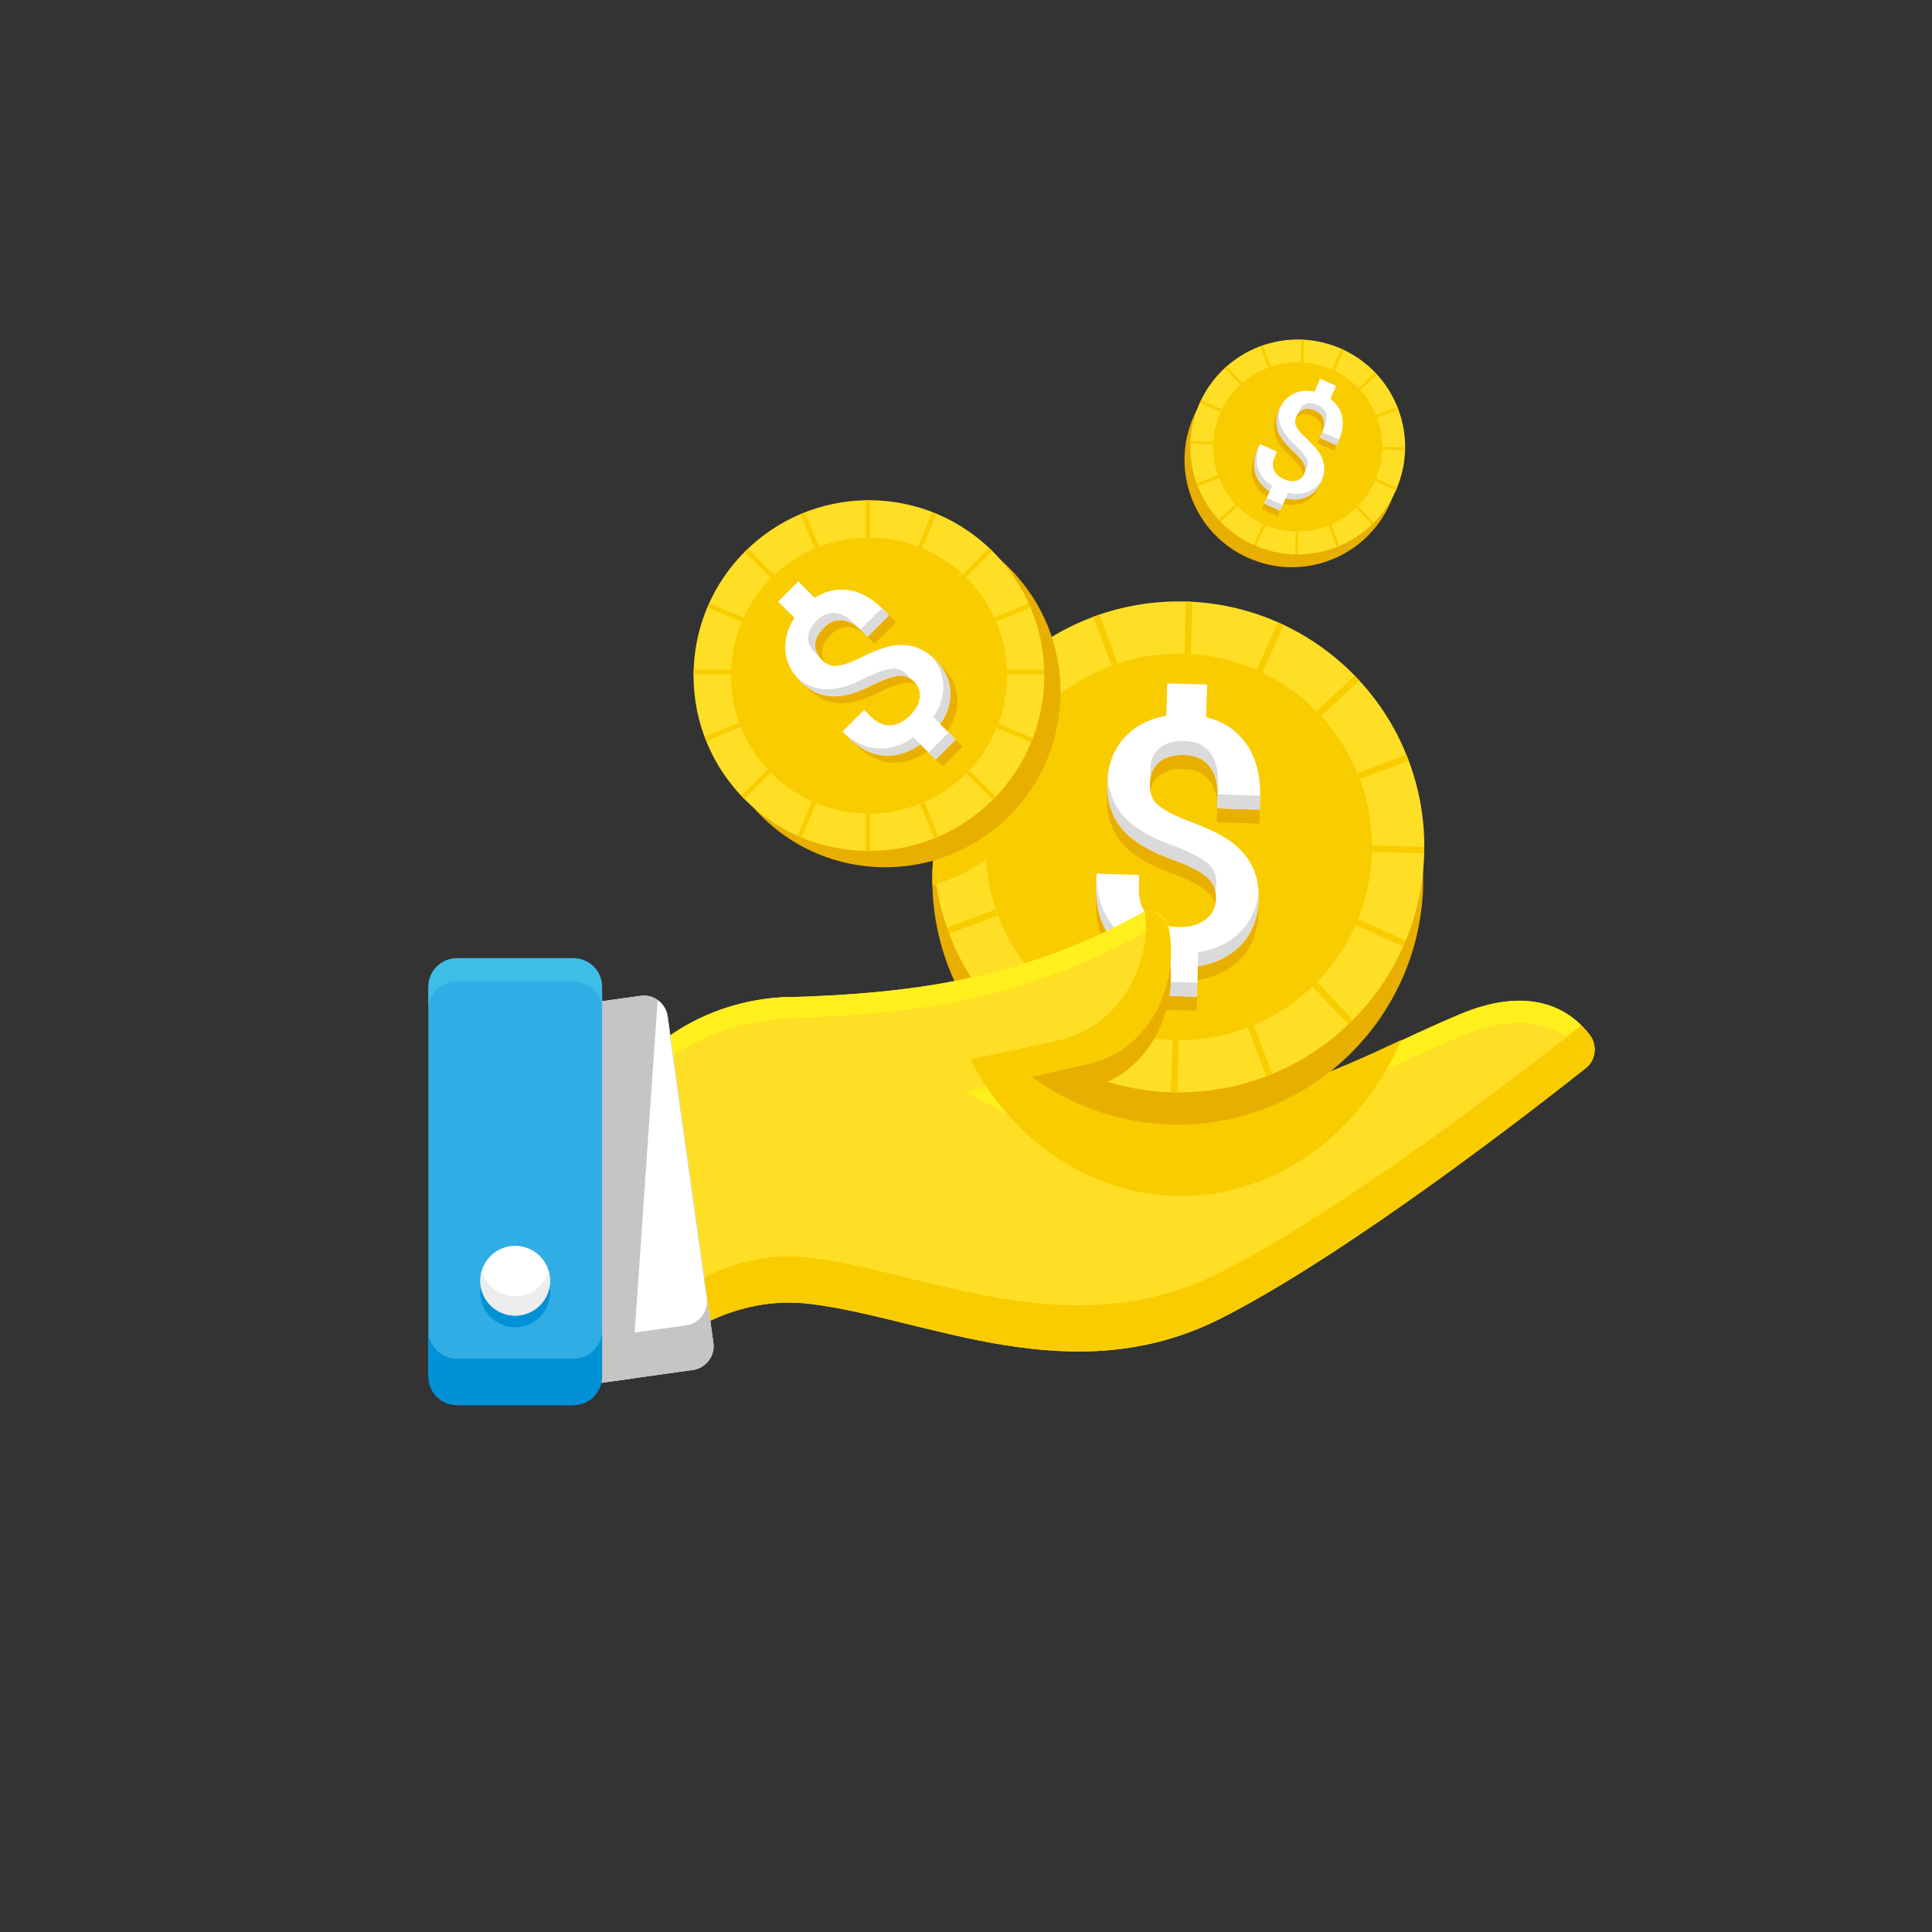 <?xml version="1.0" encoding="UTF-8"?>
<svg xmlns="http://www.w3.org/2000/svg" width="100" height="100" viewBox="0 0 100 100" fill="none">
  <rect x="0" y="0" width="100" height="100" fill="#333333" stroke="none"/>
  <g clip-path="url(#clip0_5979_34750)">
    <path d="M82.106 55.268C79.326 57.47 69.763 64.907 63.208 68.233C55.466 72.163 48.002 68.233 41.937 67.49C39.976 67.249 38.229 67.675 36.765 68.362C34.944 69.215 33.556 70.47 32.729 71.348L32.685 71.354L31.861 71.47V56.444C31.861 56.444 32.751 54.923 34.698 53.584C35.964 52.712 37.678 51.916 39.885 51.665C42.528 51.363 45.317 52.863 48.281 54.484C51.594 56.295 55.124 58.261 58.915 58.036C64.116 57.729 67.459 56.253 71.104 54.533C72.492 53.878 73.925 53.188 75.521 52.514C79.425 50.866 81.417 52.41 82.299 53.589C82.683 54.101 82.593 54.88 82.106 55.266V55.268Z" fill="#FFDF25"></path>
    <path d="M39.885 52.813C42.528 52.511 45.317 54.01 48.281 55.632C51.594 57.444 55.124 59.408 58.915 59.185C64.116 58.878 67.459 57.401 71.104 55.681C72.492 55.026 73.925 54.337 75.521 53.662C79.425 52.014 81.417 53.558 82.299 54.736C82.338 54.789 82.371 54.844 82.4 54.902C82.606 54.498 82.584 53.97 82.299 53.59C81.417 52.411 79.425 50.868 75.521 52.516C73.925 53.191 72.493 53.881 71.104 54.534C67.459 56.254 64.116 57.731 58.915 58.038C55.124 58.261 51.594 56.297 48.281 54.485C45.317 52.864 42.528 51.366 39.885 51.666C34.287 52.303 31.861 56.444 31.861 56.444V57.589C31.861 57.589 34.287 53.449 39.885 52.812V52.813Z" fill="#FFEF1D"></path>
    <path d="M72.531 53.825C70.4 58.754 65.877 62.074 60.737 61.896C58.142 61.804 55.752 60.833 53.781 59.239C52.754 58.407 51.838 57.406 51.072 56.271C50.76 55.815 50.475 55.338 50.215 54.842C50.313 54.822 50.41 54.8 50.509 54.779C50.759 54.725 51.006 54.671 51.256 54.618C51.981 55.004 52.715 55.381 53.46 55.725C55.657 56.739 57.949 57.472 60.343 57.331C65.544 57.024 68.887 55.547 72.531 53.827V53.825Z" fill="#F9CC00"></path>
    <path d="M73.661 45.898C73.444 52.912 67.582 58.421 60.57 58.203C58.503 58.141 56.568 57.588 54.872 56.658C54.437 56.419 54.017 56.157 53.614 55.87C52.142 54.827 50.908 53.476 49.993 51.919C49.916 51.789 49.841 51.656 49.768 51.521C49.742 51.472 49.715 51.423 49.69 51.373C48.816 49.7 48.306 47.813 48.259 45.816C48.254 45.583 48.254 45.349 48.262 45.113C48.271 44.832 48.288 44.554 48.316 44.279C48.315 44.276 48.316 44.275 48.316 44.274C48.343 43.975 48.383 43.681 48.433 43.389C48.45 43.278 48.47 43.167 48.493 43.056C48.791 41.524 49.365 40.092 50.159 38.813C50.218 38.717 50.279 38.623 50.341 38.528C50.537 38.23 50.745 37.941 50.965 37.661C51.625 36.822 52.385 36.069 53.23 35.422H53.232C53.321 35.353 53.41 35.286 53.503 35.222C53.835 34.98 54.179 34.755 54.533 34.545C55.347 34.066 56.22 33.676 57.135 33.387C57.239 33.353 57.347 33.32 57.455 33.29H57.457C58.684 32.938 59.986 32.767 61.331 32.805H61.352C61.455 32.81 61.561 32.814 61.665 32.82C63.012 32.894 64.301 33.177 65.501 33.637H65.502C65.607 33.677 65.71 33.718 65.813 33.761C67.055 34.274 68.195 34.978 69.198 35.835C69.284 35.907 69.367 35.981 69.452 36.056C70.494 36.994 71.382 38.102 72.066 39.334H72.067C72.122 39.435 72.175 39.531 72.227 39.633C72.901 40.922 73.359 42.337 73.555 43.833C73.57 43.946 73.584 44.056 73.595 44.169C73.625 44.462 73.648 44.759 73.656 45.058C73.656 45.06 73.658 45.062 73.656 45.063C73.666 45.34 73.666 45.619 73.658 45.899L73.661 45.898Z" fill="#E9AF00"></path>
    <path d="M73.719 43.837C73.72 43.877 73.72 43.916 73.719 43.957C73.719 44.028 73.719 44.098 73.715 44.172C73.715 44.191 73.715 44.209 73.714 44.227C73.707 44.506 73.688 44.782 73.661 45.057C73.661 45.059 73.663 45.06 73.661 45.062C73.54 46.336 73.229 47.553 72.761 48.686C72.719 48.789 72.675 48.891 72.629 48.994C71.996 50.418 71.107 51.705 70.024 52.794C69.986 52.833 69.947 52.872 69.906 52.911C69.867 52.95 69.826 52.989 69.786 53.028C68.653 54.109 67.321 54.981 65.855 55.586C65.751 55.63 65.647 55.668 65.542 55.71C64.111 56.255 62.557 56.55 60.938 56.539H60.937C60.832 56.539 60.729 56.539 60.624 56.534C60.617 56.534 60.61 56.533 60.604 56.533C58.957 56.48 57.395 56.114 55.969 55.498C55.869 55.455 55.767 55.408 55.664 55.362C54.219 54.69 52.923 53.754 51.837 52.618C51.8 52.577 51.761 52.538 51.723 52.498C51.685 52.456 51.646 52.416 51.61 52.374C51.205 51.931 50.834 51.457 50.495 50.959C49.943 50.143 49.483 49.263 49.13 48.329C49.102 48.259 49.076 48.188 49.052 48.116C49.039 48.082 49.028 48.048 49.017 48.014C48.763 47.288 48.576 46.535 48.458 45.761C48.384 45.276 48.339 44.783 48.321 44.28C48.32 44.278 48.321 44.276 48.321 44.275C48.311 44 48.31 43.724 48.318 43.444C48.32 43.425 48.32 43.406 48.322 43.387C48.326 43.278 48.33 43.166 48.337 43.057C48.337 43.055 48.339 43.055 48.337 43.054C48.435 41.434 48.836 39.9 49.483 38.505C49.489 38.49 49.495 38.476 49.503 38.462C49.535 38.395 49.566 38.327 49.599 38.26C49.607 38.241 49.616 38.222 49.626 38.204C49.823 37.804 50.042 37.416 50.282 37.041C50.871 36.109 51.581 35.26 52.386 34.515C52.468 34.441 52.55 34.366 52.634 34.291C53.076 33.902 53.547 33.543 54.041 33.217C54.835 32.695 55.69 32.259 56.592 31.924C56.65 31.902 56.709 31.881 56.767 31.859C56.801 31.848 56.835 31.837 56.869 31.824C56.881 31.82 56.894 31.815 56.905 31.812C58.308 31.332 59.82 31.089 61.39 31.136H61.41C61.514 31.14 61.619 31.145 61.724 31.15C63.298 31.236 64.79 31.607 66.155 32.214C66.258 32.258 66.359 32.304 66.459 32.352C67.836 33.005 69.075 33.898 70.124 34.974C70.192 35.044 70.257 35.113 70.323 35.186C70.334 35.196 70.344 35.206 70.352 35.216C71.384 36.333 72.217 37.636 72.796 39.064C72.828 39.141 72.859 39.217 72.888 39.297L72.918 39.376H72.916C73.439 40.766 73.724 42.27 73.723 43.838L73.719 43.837Z" fill="#FFDF25"></path>
    <path d="M68.089 50.911C71.996 47.003 71.996 40.669 68.089 36.761C64.182 32.854 57.847 32.854 53.94 36.761C50.033 40.669 50.033 47.003 53.94 50.911C57.847 54.818 64.182 54.818 68.089 50.911Z" fill="#F9CC00"></path>
    <path d="M64.79 45.562C64.55 45.073 64.178 44.642 63.688 44.283C63.227 43.945 62.528 43.603 61.55 43.237C60.52 42.852 60.05 42.521 59.838 42.313C59.593 42.072 59.48 41.733 59.494 41.279C59.509 40.802 59.661 40.442 59.958 40.18C60.267 39.907 60.703 39.783 61.291 39.802C61.85 39.819 62.266 40.001 62.562 40.359C62.878 40.741 63.021 41.255 63 41.931L62.981 42.56L65.18 42.628L65.198 41.999C65.235 40.804 64.96 39.822 64.379 39.081C63.893 38.46 63.231 38.045 62.408 37.842L62.46 36.157L60.396 36.093L60.344 37.771C59.544 37.903 58.873 38.225 58.344 38.73C57.68 39.364 57.327 40.206 57.294 41.233C57.264 42.21 57.538 43.035 58.108 43.685C58.648 44.3 59.539 44.819 60.83 45.27C61.892 45.676 62.361 46.016 62.568 46.233C62.819 46.495 62.931 46.812 62.917 47.229C62.903 47.688 62.737 48.028 62.398 48.299C62.031 48.592 61.562 48.725 60.962 48.706C60.267 48.685 59.759 48.499 59.41 48.136C59.064 47.779 58.907 47.289 58.927 46.638L58.946 46.009L56.739 45.941L56.72 46.57C56.682 47.773 57.005 48.756 57.677 49.495C58.232 50.104 58.986 50.505 59.923 50.688L59.876 52.25L61.932 52.314L61.981 50.735C62.812 50.607 63.505 50.29 64.049 49.79C64.732 49.161 65.094 48.317 65.127 47.282C65.147 46.632 65.035 46.054 64.794 45.564L64.79 45.562Z" fill="#E9AF00"></path>
    <path d="M64.812 44.839C64.572 44.35 64.2 43.92 63.71 43.56C63.249 43.222 62.549 42.881 61.572 42.515C60.541 42.129 60.072 41.799 59.859 41.59C59.614 41.349 59.501 41.01 59.515 40.556C59.53 40.079 59.682 39.72 59.98 39.457C60.289 39.185 60.725 39.06 61.313 39.079C61.872 39.097 62.288 39.279 62.583 39.637C62.9 40.019 63.043 40.533 63.021 41.209L63.002 41.838L65.201 41.906L65.22 41.276C65.256 40.082 64.981 39.099 64.401 38.358C63.915 37.737 63.252 37.322 62.43 37.119L62.481 35.435L60.417 35.371L60.366 37.049C59.565 37.181 58.895 37.502 58.366 38.008C57.701 38.642 57.348 39.484 57.315 40.51C57.285 41.487 57.559 42.313 58.129 42.962C58.67 43.578 59.56 44.097 60.852 44.548C61.913 44.953 62.382 45.294 62.589 45.51C62.84 45.773 62.952 46.089 62.938 46.506C62.925 46.966 62.759 47.305 62.42 47.577C62.053 47.869 61.583 48.002 60.984 47.984C60.289 47.962 59.78 47.776 59.431 47.413C59.086 47.056 58.928 46.567 58.949 45.916L58.967 45.286L56.76 45.219L56.741 45.848C56.703 47.05 57.026 48.034 57.699 48.773C58.254 49.382 59.008 49.783 59.945 49.966L59.897 51.528L61.953 51.592L62.002 50.013C62.833 49.884 63.526 49.568 64.07 49.068C64.754 48.438 65.116 47.594 65.148 46.559C65.168 45.91 65.057 45.332 64.815 44.842L64.812 44.839Z" fill="white"></path>
    <path d="M59.964 49.242C59.027 49.059 58.273 48.658 57.718 48.049C57.063 47.33 56.742 46.378 56.759 45.217H56.758L56.739 45.847C56.702 47.049 57.025 48.033 57.697 48.771C58.252 49.381 59.006 49.781 59.943 49.965L59.965 49.242H59.964Z" fill="#DADADA"></path>
    <path d="M59.538 39.833C59.534 39.963 59.541 40.083 59.558 40.195C59.623 39.892 59.761 39.647 59.979 39.456C60.288 39.183 60.724 39.059 61.312 39.078C61.871 39.095 62.286 39.278 62.582 39.636C62.898 40.017 63.041 40.531 63.02 41.207L63.001 41.837L65.2 41.904L65.219 41.275C65.219 41.244 65.219 41.213 65.22 41.182L63.023 41.114L63.041 40.485C63.063 39.81 62.918 39.296 62.603 38.913C62.306 38.555 61.891 38.373 61.333 38.355C60.745 38.338 60.309 38.461 60 38.733C59.702 38.996 59.55 39.355 59.535 39.833H59.538Z" fill="#DADADA"></path>
    <path d="M60.85 44.545C61.911 44.951 62.38 45.291 62.587 45.508C62.761 45.687 62.865 45.894 62.91 46.142C62.939 46.03 62.954 45.912 62.959 45.783C62.972 45.364 62.861 45.048 62.61 44.786C62.404 44.572 61.934 44.23 60.873 43.824C59.581 43.373 58.692 42.854 58.15 42.239C57.651 41.671 57.38 40.968 57.34 40.148C57.327 40.265 57.319 40.386 57.315 40.508C57.285 41.485 57.559 42.31 58.129 42.96C58.669 43.575 59.56 44.094 60.851 44.545H60.85Z" fill="#DADADA"></path>
    <path d="M59.915 50.802L59.893 51.524L61.949 51.588L61.972 50.866L59.915 50.802Z" fill="#DADADA"></path>
    <path d="M64.088 48.343C63.546 48.843 62.852 49.159 62.021 49.288L61.998 50.01C62.828 49.882 63.522 49.565 64.066 49.065C64.749 48.436 65.111 47.592 65.144 46.556C65.147 46.436 65.145 46.318 65.14 46.202C65.042 47.072 64.689 47.79 64.088 48.344V48.343Z" fill="#DADADA"></path>
    <path d="M61.324 33.836C61.428 33.839 61.533 33.844 61.637 33.851L61.72 31.15C61.615 31.143 61.511 31.14 61.407 31.136C61.4 31.136 61.393 31.136 61.386 31.136L61.303 33.836C61.31 33.836 61.317 33.836 61.324 33.836Z" fill="#F9CC00"></path>
    <path d="M54.482 36.259L52.632 34.29C52.547 34.364 52.465 34.438 52.383 34.514L54.232 36.481C54.314 36.406 54.397 36.332 54.482 36.259Z" fill="#F9CC00"></path>
    <path d="M52.087 39.319C52.037 39.418 51.987 39.519 51.94 39.619L50.163 38.813L49.48 38.504C49.487 38.489 49.494 38.475 49.501 38.461C49.532 38.393 49.563 38.325 49.596 38.258C49.605 38.239 49.614 38.22 49.624 38.201L50.345 38.528L52.086 39.316H52.087V39.319Z" fill="#F9CC00"></path>
    <path d="M57.855 34.34L56.903 31.811C56.798 31.848 56.692 31.886 56.588 31.925L57.539 34.452C57.643 34.413 57.749 34.376 57.854 34.34H57.855Z" fill="#F9CC00"></path>
    <path d="M71.016 44.089L73.715 44.172C73.718 44.06 73.72 43.949 73.72 43.838L71.019 43.755C71.019 43.866 71.019 43.977 71.017 44.089H71.016Z" fill="#F9CC00"></path>
    <path d="M70.385 40.325L72.912 39.374C72.874 39.27 72.833 39.166 72.791 39.063L70.262 40.015C70.304 40.118 70.345 40.222 70.384 40.327L70.385 40.325Z" fill="#F9CC00"></path>
    <path d="M68.38 37.067L70.348 35.217C70.272 35.136 70.196 35.054 70.118 34.975L68.15 36.824C68.228 36.903 68.305 36.985 68.38 37.067Z" fill="#F9CC00"></path>
    <path d="M65.341 34.811L66.455 32.35C66.355 32.303 66.253 32.256 66.151 32.211L65.037 34.671C65.139 34.716 65.241 34.762 65.341 34.81V34.811Z" fill="#F9CC00"></path>
    <path d="M56.778 52.901L55.664 55.362C55.765 55.408 55.866 55.455 55.969 55.499L57.085 53.038C56.982 52.994 56.88 52.948 56.78 52.901H56.778Z" fill="#F9CC00"></path>
    <path d="M51.037 43.136C51.03 43.248 51.022 43.358 51.02 43.47L48.438 43.389L48.322 43.386C48.326 43.275 48.331 43.164 48.337 43.055C48.337 43.055 48.337 43.054 48.337 43.053L48.498 43.056L51.036 43.134H51.038L51.037 43.136Z" fill="#F9CC00"></path>
    <path d="M64.59 53.182L65.541 55.71C65.645 55.67 65.749 55.63 65.852 55.587L64.9 53.057C64.797 53.099 64.694 53.142 64.59 53.182Z" fill="#F9CC00"></path>
    <path d="M70.168 47.878L72.628 48.992C72.673 48.891 72.717 48.788 72.76 48.685L70.299 47.569C70.257 47.673 70.213 47.775 70.168 47.877V47.878Z" fill="#F9CC00"></path>
    <path d="M67.936 51.06L69.785 53.028C69.865 52.951 69.946 52.873 70.023 52.794L68.173 50.825C68.095 50.905 68.016 50.984 67.936 51.06Z" fill="#F9CC00"></path>
    <path d="M51.543 47.062L49.014 48.014C49.05 48.119 49.088 48.224 49.128 48.328L51.656 47.377C51.617 47.273 51.579 47.168 51.543 47.062Z" fill="#F9CC00"></path>
    <path d="M60.706 53.835C60.698 53.835 60.692 53.835 60.684 53.835L60.602 56.535C60.609 56.535 60.615 56.535 60.623 56.535C60.727 56.539 60.833 56.54 60.937 56.541L61.02 53.84C60.916 53.84 60.811 53.84 60.706 53.837V53.835Z" fill="#F9CC00"></path>
    <path d="M53.575 50.525L51.607 52.374C51.683 52.457 51.758 52.539 51.836 52.619L53.803 50.77C53.725 50.69 53.65 50.608 53.575 50.525Z" fill="#F9CC00"></path>
    <path d="M52.236 43.491C51.142 44.587 49.839 45.342 48.455 45.76C48.391 45.78 48.325 45.799 48.261 45.817C48.256 45.583 48.256 45.349 48.264 45.113C48.273 44.832 48.29 44.554 48.318 44.279C48.317 44.276 48.318 44.275 48.318 44.274C48.308 43.999 48.306 43.722 48.315 43.442C48.317 43.423 48.317 43.404 48.319 43.386C48.323 43.276 48.327 43.165 48.334 43.055C48.334 43.054 48.335 43.054 48.334 43.053C48.432 41.432 48.833 39.898 49.48 38.504C49.486 38.489 49.492 38.475 49.5 38.461C49.531 38.393 49.563 38.325 49.596 38.259C49.604 38.24 49.613 38.221 49.623 38.202C49.82 37.803 50.039 37.415 50.279 37.04C50.868 36.108 51.578 35.259 52.383 34.514C52.465 34.44 52.547 34.364 52.631 34.29C53.073 33.901 53.544 33.541 54.038 33.216C54.24 33.647 54.407 34.092 54.538 34.544C55.426 37.616 54.658 41.068 52.237 43.489L52.236 43.491Z" fill="#F9CC00"></path>
    <path d="M52.238 29.396C55.783 32.941 55.782 38.687 52.238 42.231C50.925 43.544 49.312 44.369 47.62 44.71C46.21 44.994 44.747 44.941 43.358 44.55C41.909 44.145 40.541 43.371 39.401 42.231C39.259 42.089 39.123 41.945 38.993 41.795C38.851 41.634 38.715 41.469 38.587 41.299C38.538 41.235 38.49 41.171 38.444 41.104C37.792 40.199 37.327 39.2 37.049 38.16C37.029 38.082 37.009 38.004 36.99 37.926C36.754 36.935 36.686 35.911 36.788 34.901C36.796 34.82 36.804 34.74 36.816 34.662C36.936 33.703 37.211 32.761 37.639 31.873C37.672 31.802 37.708 31.73 37.745 31.658C38.162 30.848 38.711 30.085 39.39 29.405L39.401 29.393C39.454 29.34 39.508 29.288 39.561 29.238C40.259 28.573 41.037 28.04 41.863 27.641C41.935 27.606 42.008 27.572 42.081 27.539C42.955 27.143 43.88 26.895 44.817 26.791C44.896 26.781 44.977 26.775 45.056 26.768C46.054 26.683 47.064 26.764 48.042 27.01C48.12 27.03 48.198 27.05 48.274 27.073C49.276 27.352 50.236 27.807 51.111 28.437C51.176 28.484 51.24 28.531 51.306 28.58C51.474 28.709 51.64 28.844 51.802 28.986C51.951 29.116 52.096 29.253 52.238 29.395V29.396Z" fill="#E9AF00"></path>
    <path d="M44.975 44.045C49.988 44.045 54.052 39.981 54.052 34.968C54.052 29.956 49.988 25.892 44.975 25.892C39.962 25.892 35.898 29.956 35.898 34.968C35.898 39.981 39.962 44.045 44.975 44.045Z" fill="#FFDF25"></path>
    <path d="M44.975 42.115C48.922 42.115 52.122 38.916 52.122 34.968C52.122 31.021 48.922 27.822 44.975 27.822C41.028 27.822 37.828 31.021 37.828 34.968C37.828 38.916 41.028 42.115 44.975 42.115Z" fill="#F9CC00"></path>
    <path d="M47.72 33.848C47.348 33.734 46.942 33.716 46.515 33.796C46.114 33.872 45.594 34.068 44.925 34.398C44.22 34.746 43.818 34.829 43.605 34.837C43.359 34.847 43.128 34.739 42.899 34.51C42.658 34.269 42.545 34.014 42.554 33.731C42.563 33.437 42.712 33.15 43.009 32.852C43.305 32.554 43.589 32.442 43.921 32.464C44.275 32.486 44.612 32.663 44.953 33.004L45.271 33.322L46.383 32.21L46.065 31.892C45.461 31.288 44.815 30.951 44.146 30.891C43.584 30.84 43.045 30.981 42.536 31.31L41.685 30.459L40.641 31.503L41.489 32.35C41.166 32.832 41.005 33.338 41.009 33.861C41.014 34.516 41.279 35.113 41.798 35.631C42.291 36.124 42.855 36.386 43.472 36.407C44.058 36.427 44.763 36.217 45.629 35.766C46.359 35.412 46.766 35.335 46.98 35.333C47.239 35.33 47.459 35.427 47.669 35.638C47.902 35.871 47.997 36.123 47.972 36.432C47.945 36.766 47.784 37.075 47.481 37.379C47.129 37.731 46.784 37.903 46.425 37.908C46.07 37.913 45.737 37.756 45.408 37.427L45.09 37.109L43.975 38.225L44.293 38.543C44.901 39.151 45.57 39.465 46.284 39.475C46.873 39.484 47.45 39.288 48.005 38.889L48.794 39.678L49.833 38.639L49.035 37.842C49.376 37.347 49.55 36.83 49.555 36.303C49.562 35.639 49.3 35.038 48.776 34.514C48.448 34.186 48.093 33.961 47.72 33.847V33.848Z" fill="#E9AF00"></path>
    <path d="M47.355 33.484C46.983 33.369 46.577 33.352 46.15 33.432C45.749 33.508 45.229 33.703 44.559 34.034C43.855 34.382 43.453 34.465 43.24 34.472C42.994 34.482 42.763 34.374 42.534 34.146C42.293 33.904 42.18 33.65 42.189 33.367C42.197 33.073 42.347 32.785 42.644 32.487C42.94 32.19 43.224 32.078 43.556 32.099C43.91 32.122 44.246 32.299 44.588 32.639L44.906 32.957L46.018 31.846L45.7 31.528C45.096 30.923 44.45 30.587 43.78 30.526C43.219 30.476 42.68 30.617 42.171 30.946L41.319 30.094L40.275 31.138L41.123 31.986C40.8 32.467 40.64 32.974 40.644 33.496C40.648 34.152 40.914 34.749 41.432 35.266C41.951 35.784 42.49 36.021 43.107 36.043C43.693 36.063 44.397 35.853 45.264 35.402C45.994 35.048 46.401 34.971 46.615 34.969C46.873 34.966 47.093 35.063 47.304 35.274C47.537 35.506 47.632 35.759 47.607 36.068C47.579 36.402 47.419 36.711 47.116 37.015C46.764 37.367 46.419 37.539 46.059 37.544C45.705 37.549 45.372 37.392 45.043 37.063L44.725 36.745L43.61 37.861L43.927 38.178C44.535 38.786 45.205 39.1 45.919 39.111C46.508 39.119 47.084 38.923 47.639 38.525L48.427 39.314L49.466 38.275L48.669 37.477C49.009 36.982 49.184 36.466 49.189 35.938C49.195 35.275 48.934 34.673 48.41 34.15C48.082 33.822 47.726 33.597 47.353 33.482L47.355 33.484Z" fill="white"></path>
    <path d="M47.275 38.161C46.721 38.559 46.143 38.755 45.556 38.746C44.861 38.735 44.208 38.437 43.613 37.859L43.931 38.178C44.539 38.786 45.209 39.101 45.922 39.111C46.511 39.119 47.088 38.923 47.643 38.525L47.278 38.16L47.275 38.161Z" fill="#DADADA"></path>
    <path d="M42.169 33.779C42.234 33.844 42.301 33.9 42.367 33.945C42.242 33.763 42.183 33.571 42.189 33.364C42.198 33.071 42.347 32.783 42.644 32.485C42.94 32.187 43.224 32.075 43.556 32.097C43.91 32.12 44.247 32.297 44.589 32.637L44.906 32.955L46.018 31.843L45.7 31.525C45.684 31.509 45.669 31.495 45.653 31.479L44.542 32.589L44.224 32.272C43.883 31.93 43.546 31.754 43.191 31.731C42.86 31.71 42.562 31.838 42.279 32.12C41.983 32.416 41.834 32.704 41.825 32.999C41.816 33.283 41.929 33.538 42.17 33.778L42.169 33.779Z" fill="#DADADA"></path>
    <path d="M45.264 35.402C45.994 35.048 46.401 34.971 46.615 34.969C46.793 34.967 46.953 35.014 47.103 35.111C47.059 35.041 47.005 34.975 46.94 34.91C46.729 34.699 46.509 34.601 46.25 34.604C46.037 34.607 45.63 34.684 44.9 35.038C44.033 35.489 43.328 35.699 42.743 35.678C42.204 35.66 41.705 35.457 41.258 35.078C41.313 35.142 41.371 35.205 41.432 35.268C41.926 35.761 42.49 36.023 43.107 36.044C43.693 36.064 44.397 35.854 45.264 35.403V35.402Z" fill="#DADADA"></path>
    <path d="M49.104 37.911L48.065 38.95L48.43 39.315L49.469 38.276L49.104 37.911Z" fill="#DADADA"></path>
    <path d="M48.826 35.574C48.821 36.102 48.646 36.618 48.306 37.113L48.671 37.479C49.012 36.984 49.186 36.467 49.191 35.94C49.198 35.276 48.936 34.675 48.413 34.151C48.351 34.089 48.289 34.034 48.227 33.98C48.631 34.456 48.832 34.991 48.827 35.574H48.826Z" fill="#DADADA"></path>
    <path d="M39.921 29.915C39.974 29.862 40.028 29.81 40.082 29.759L38.718 28.395C38.664 28.446 38.61 28.497 38.557 28.55C38.553 28.554 38.551 28.558 38.547 28.562L39.911 29.926C39.911 29.926 39.917 29.918 39.921 29.915Z" fill="#F9CC00"></path>
    <path d="M37.835 34.663H35.905C35.903 34.742 35.902 34.823 35.9 34.902H37.83C37.83 34.823 37.833 34.742 37.836 34.663H37.835Z" fill="#F9CC00"></path>
    <path d="M38.256 37.406L36.471 38.142C36.498 38.216 36.527 38.291 36.557 38.364L38.341 37.629C38.311 37.555 38.283 37.481 38.256 37.406Z" fill="#F9CC00"></path>
    <path d="M38.486 31.967L36.705 31.225C36.672 31.298 36.641 31.371 36.609 31.443L38.391 32.185C38.422 32.112 38.454 32.039 38.487 31.966L38.486 31.967Z" fill="#F9CC00"></path>
    <path d="M49.999 29.887L51.364 28.523C51.307 28.466 51.249 28.411 51.192 28.357L49.826 29.722C49.884 29.776 49.942 29.832 49.999 29.887Z" fill="#F9CC00"></path>
    <path d="M47.733 28.374L48.474 26.593C48.4 26.563 48.327 26.533 48.253 26.504L47.512 28.285C47.586 28.313 47.66 28.343 47.734 28.374H47.733Z" fill="#F9CC00"></path>
    <path d="M45.055 27.823V25.893C44.976 25.893 44.896 25.893 44.816 25.893V27.823C44.896 27.822 44.976 27.822 45.055 27.823Z" fill="#F9CC00"></path>
    <path d="M42.394 28.303L41.659 26.519C41.584 26.548 41.51 26.578 41.438 26.609L42.172 28.393C42.245 28.362 42.319 28.332 42.394 28.303Z" fill="#F9CC00"></path>
    <path d="M47.621 41.609L48.356 43.393C48.43 43.363 48.503 43.333 48.577 43.301L47.842 41.518C47.769 41.549 47.695 41.58 47.621 41.609Z" fill="#F9CC00"></path>
    <path d="M39.727 39.822L38.361 41.187C38.415 41.245 38.471 41.303 38.527 41.359L39.892 39.995C39.835 39.938 39.781 39.881 39.727 39.822Z" fill="#F9CC00"></path>
    <path d="M51.588 37.681L53.369 38.422C53.399 38.348 53.43 38.274 53.457 38.2L51.675 37.457C51.647 37.531 51.618 37.605 51.588 37.68V37.681Z" fill="#F9CC00"></path>
    <path d="M51.558 32.182L53.342 31.447C53.31 31.375 53.279 31.3 53.246 31.229L51.461 31.964C51.495 32.036 51.526 32.109 51.558 32.182Z" fill="#F9CC00"></path>
    <path d="M52.12 34.902H54.05C54.05 34.823 54.047 34.742 54.045 34.663H52.115C52.119 34.742 52.12 34.823 52.121 34.902H52.12Z" fill="#F9CC00"></path>
    <path d="M42.02 41.477L41.277 43.259C41.35 43.291 41.423 43.323 41.497 43.353L42.238 41.572C42.166 41.541 42.091 41.51 42.02 41.476V41.477Z" fill="#F9CC00"></path>
    <path d="M50.027 40.023C50.027 40.023 50.019 40.03 50.016 40.033L51.38 41.397C51.38 41.397 51.388 41.391 51.391 41.387C51.444 41.334 51.497 41.28 51.547 41.226L50.183 39.862C50.131 39.916 50.08 39.97 50.027 40.023Z" fill="#F9CC00"></path>
    <path d="M44.816 42.114V44.044C44.896 44.045 44.976 44.045 45.055 44.044V42.114C44.976 42.114 44.896 42.114 44.816 42.114Z" fill="#F9CC00"></path>
    <path d="M71.944 26.069C70.69 28.872 67.402 30.127 64.599 28.873C63.562 28.41 62.736 27.667 62.172 26.773C61.702 26.029 61.412 25.18 61.332 24.3C61.248 23.382 61.391 22.431 61.794 21.529C61.844 21.417 61.897 21.306 61.955 21.2C62.016 21.083 62.082 20.97 62.15 20.859C62.176 20.817 62.202 20.776 62.23 20.735C62.606 20.163 63.075 19.68 63.611 19.294C63.651 19.265 63.691 19.237 63.733 19.21C64.248 18.858 64.819 18.595 65.418 18.433C65.466 18.421 65.514 18.408 65.562 18.397C66.137 18.256 66.736 18.207 67.337 18.259C67.386 18.262 67.433 18.267 67.483 18.273C68.038 18.334 68.593 18.481 69.131 18.721L69.139 18.725C69.181 18.744 69.222 18.762 69.264 18.783C69.797 19.036 70.272 19.366 70.681 19.751C70.716 19.785 70.753 19.819 70.787 19.853C71.204 20.266 71.548 20.741 71.812 21.255C71.834 21.299 71.856 21.343 71.877 21.387C72.143 21.94 72.318 22.535 72.391 23.148C72.397 23.197 72.402 23.246 72.406 23.295C72.465 23.93 72.415 24.578 72.245 25.216C72.233 25.264 72.22 25.311 72.206 25.358C72.17 25.482 72.128 25.607 72.083 25.73C72.042 25.843 71.995 25.956 71.945 26.069H71.944Z" fill="#E9AF00"></path>
    <path d="M69.152 28.326C72.02 27.231 73.457 24.018 72.362 21.15C71.267 18.282 68.054 16.845 65.186 17.94C62.317 19.035 60.88 22.248 61.975 25.116C63.071 27.985 66.284 29.422 69.152 28.326Z" fill="#FFDF25"></path>
    <path d="M71.481 23.865C71.887 21.482 70.284 19.221 67.901 18.816C65.518 18.41 63.257 20.013 62.852 22.396C62.446 24.779 64.049 27.04 66.432 27.445C68.815 27.851 71.076 26.248 71.481 23.865Z" fill="#F9CC00"></path>
    <path d="M68.409 24.457C68.392 24.22 68.314 23.984 68.175 23.756C68.044 23.543 67.818 23.289 67.483 22.977C67.13 22.65 66.995 22.439 66.944 22.319C66.885 22.181 66.895 22.025 66.976 21.843C67.062 21.652 67.183 21.532 67.347 21.475C67.518 21.416 67.715 21.439 67.95 21.543C68.174 21.642 68.311 21.785 68.372 21.98C68.436 22.187 68.41 22.42 68.289 22.689L68.176 22.94L69.054 23.333L69.167 23.082C69.381 22.604 69.432 22.161 69.321 21.765C69.226 21.433 69.028 21.155 68.729 20.936L69.03 20.263L68.205 19.893L67.905 20.564C67.559 20.485 67.234 20.503 66.936 20.619C66.562 20.765 66.279 21.048 66.096 21.457C65.921 21.848 65.895 22.227 66.018 22.585C66.135 22.925 66.409 23.283 66.856 23.68C67.218 24.02 67.351 24.236 67.398 24.358C67.456 24.506 67.449 24.652 67.375 24.819C67.293 25.003 67.17 25.113 66.987 25.166C66.789 25.224 66.577 25.199 66.337 25.092C66.059 24.967 65.885 24.808 65.803 24.603C65.723 24.401 65.74 24.177 65.857 23.917L65.97 23.666L65.088 23.271L64.975 23.523C64.76 24.003 64.728 24.455 64.877 24.866C65 25.205 65.239 25.493 65.588 25.723L65.309 26.347L66.131 26.715L66.414 26.084C66.77 26.171 67.105 26.158 67.407 26.045C67.788 25.905 68.076 25.623 68.26 25.209C68.376 24.95 68.427 24.697 68.411 24.459L68.409 24.457Z" fill="#E9AF00"></path>
    <path d="M68.537 24.168C68.521 23.931 68.443 23.695 68.304 23.467C68.173 23.254 67.947 23 67.612 22.688C67.259 22.36 67.124 22.149 67.073 22.03C67.014 21.892 67.024 21.736 67.105 21.554C67.191 21.363 67.311 21.242 67.476 21.186C67.647 21.127 67.844 21.149 68.079 21.254C68.303 21.353 68.439 21.496 68.501 21.691C68.565 21.898 68.539 22.131 68.418 22.399L68.305 22.651L69.183 23.044L69.296 22.793C69.51 22.315 69.561 21.872 69.45 21.476C69.355 21.144 69.157 20.866 68.858 20.647L69.159 19.974L68.334 19.604L68.034 20.275C67.688 20.196 67.363 20.213 67.065 20.33C66.691 20.476 66.408 20.759 66.225 21.168C66.05 21.559 66.024 21.938 66.147 22.297C66.264 22.636 66.537 22.994 66.985 23.391C67.347 23.731 67.48 23.947 67.527 24.069C67.585 24.217 67.578 24.363 67.504 24.53C67.422 24.713 67.299 24.824 67.115 24.877C66.918 24.935 66.706 24.91 66.466 24.803C66.188 24.678 66.014 24.519 65.932 24.314C65.852 24.112 65.869 23.888 65.986 23.628L66.099 23.377L65.217 22.982L65.104 23.234C64.889 23.713 64.857 24.166 65.006 24.577C65.129 24.916 65.368 25.203 65.717 25.433L65.438 26.058L66.26 26.426L66.543 25.795C66.901 25.882 67.234 25.869 67.536 25.756C67.917 25.616 68.205 25.334 68.389 24.92C68.505 24.661 68.556 24.408 68.54 24.17L68.537 24.168Z" fill="white"></path>
    <path d="M65.843 25.146C65.494 24.916 65.257 24.628 65.132 24.289C64.987 23.889 65.015 23.45 65.215 22.984L65.102 23.235C64.887 23.715 64.855 24.167 65.004 24.578C65.127 24.917 65.366 25.205 65.715 25.435L65.845 25.146H65.843Z" fill="#DADADA"></path>
    <path d="M67.235 21.266C67.211 21.318 67.195 21.368 67.184 21.416C67.26 21.304 67.357 21.229 67.478 21.187C67.648 21.128 67.846 21.151 68.081 21.255C68.304 21.354 68.441 21.497 68.503 21.692C68.567 21.9 68.54 22.132 68.42 22.401L68.307 22.652L69.185 23.045L69.298 22.794C69.303 22.782 69.308 22.769 69.314 22.756L68.436 22.363L68.549 22.112C68.67 21.842 68.697 21.611 68.632 21.403C68.572 21.209 68.434 21.067 68.21 20.966C67.975 20.861 67.778 20.839 67.607 20.898C67.442 20.955 67.322 21.075 67.236 21.266H67.235Z" fill="#DADADA"></path>
    <path d="M66.984 23.392C67.346 23.732 67.479 23.948 67.526 24.07C67.567 24.172 67.574 24.273 67.552 24.381C67.582 24.34 67.608 24.295 67.631 24.244C67.705 24.076 67.714 23.93 67.654 23.783C67.607 23.661 67.474 23.445 67.112 23.104C66.665 22.707 66.391 22.349 66.274 22.01C66.167 21.697 66.173 21.368 66.293 21.029C66.268 21.074 66.245 21.122 66.222 21.171C66.048 21.561 66.021 21.941 66.144 22.299C66.261 22.638 66.535 22.996 66.982 23.393L66.984 23.392Z" fill="#DADADA"></path>
    <path d="M65.567 25.771L65.438 26.06L66.26 26.427L66.389 26.138L65.567 25.771Z" fill="#DADADA"></path>
    <path d="M67.664 25.467C67.361 25.579 67.027 25.593 66.67 25.506L66.541 25.795C66.898 25.882 67.232 25.869 67.535 25.756C67.915 25.616 68.203 25.334 68.388 24.92C68.409 24.872 68.428 24.823 68.445 24.775C68.261 25.111 68 25.343 67.664 25.467Z" fill="#DADADA"></path>
    <path d="M68.954 19.136C68.996 19.154 69.037 19.173 69.079 19.193L69.561 18.114C69.519 18.094 69.478 18.075 69.436 18.056C69.434 18.055 69.431 18.054 69.428 18.053L68.945 19.132C68.945 19.132 68.95 19.134 68.954 19.136Z" fill="#F9CC00"></path>
    <path d="M65.783 18.98L65.361 17.876C65.314 17.892 65.269 17.908 65.223 17.925L65.645 19.029C65.69 19.011 65.737 18.996 65.783 18.98Z" fill="#F9CC00"></path>
    <path d="M64.306 19.819L63.494 18.959C63.458 18.991 63.421 19.024 63.385 19.056L64.195 19.917C64.231 19.884 64.268 19.852 64.304 19.819H64.306Z" fill="#F9CC00"></path>
    <path d="M67.468 18.764L67.503 17.582C67.454 17.579 67.405 17.577 67.357 17.575L67.322 18.756C67.371 18.758 67.42 18.76 67.468 18.764Z" fill="#F9CC00"></path>
    <path d="M71.174 24.897L72.253 25.379C72.273 25.334 72.292 25.29 72.311 25.245L71.232 24.762C71.214 24.808 71.195 24.853 71.175 24.897H71.174Z" fill="#F9CC00"></path>
    <path d="M71.545 23.269L72.726 23.304C72.727 23.255 72.728 23.206 72.728 23.158L71.547 23.123C71.547 23.172 71.547 23.221 71.545 23.269Z" fill="#F9CC00"></path>
    <path d="M71.273 21.617L72.378 21.195C72.36 21.15 72.344 21.103 72.325 21.058L71.221 21.48C71.24 21.525 71.257 21.57 71.273 21.617Z" fill="#F9CC00"></path>
    <path d="M70.419 20.199L71.279 19.388C71.247 19.352 71.213 19.317 71.179 19.282L70.318 20.092C70.352 20.127 70.385 20.162 70.418 20.199H70.419Z" fill="#F9CC00"></path>
    <path d="M63.947 26.097L63.086 26.907C63.119 26.942 63.153 26.979 63.186 27.014L64.047 26.203C64.013 26.168 63.979 26.133 63.947 26.098V26.097Z" fill="#F9CC00"></path>
    <path d="M63.244 21.19L62.165 20.707C62.144 20.751 62.124 20.795 62.103 20.839L63.181 21.322C63.202 21.276 63.223 21.232 63.244 21.19Z" fill="#F9CC00"></path>
    <path d="M67.062 27.509L67.027 28.69C67.076 28.69 67.125 28.692 67.173 28.691L67.208 27.509C67.159 27.509 67.11 27.509 67.062 27.509Z" fill="#F9CC00"></path>
    <path d="M70.199 26.289L71.01 27.15C71.045 27.116 71.08 27.082 71.114 27.047L70.303 26.186C70.27 26.221 70.234 26.255 70.199 26.289Z" fill="#F9CC00"></path>
    <path d="M68.768 27.206L69.19 28.31C69.235 28.293 69.28 28.274 69.325 28.255L68.903 27.151C68.858 27.169 68.813 27.188 68.768 27.206Z" fill="#F9CC00"></path>
    <path d="M62.798 22.863L61.616 22.828C61.613 22.877 61.611 22.926 61.609 22.974L62.79 23.009C62.791 22.96 62.794 22.911 62.797 22.863H62.798Z" fill="#F9CC00"></path>
    <path d="M65.38 27.127C65.38 27.127 65.375 27.124 65.371 27.123L64.889 28.202C64.889 28.202 64.894 28.205 64.897 28.206C64.939 28.225 64.982 28.242 65.023 28.26L65.505 27.181C65.463 27.163 65.421 27.146 65.38 27.127Z" fill="#F9CC00"></path>
    <path d="M63.046 24.603L61.941 25.025C61.958 25.07 61.975 25.117 61.993 25.162L63.097 24.74C63.08 24.695 63.062 24.649 63.046 24.603Z" fill="#F9CC00"></path>
    <path d="M82.106 55.266C79.326 57.47 69.763 64.907 63.207 68.234C55.464 72.162 48.002 68.234 41.937 67.49C39.976 67.249 38.229 67.675 36.765 68.362C34.944 69.215 33.556 70.47 32.729 71.348L32.685 71.354L31.861 71.47V69.982C31.861 69.982 33.574 67.58 36.452 66.123C37.978 65.349 39.834 64.841 41.937 65.099C48.001 65.843 55.463 69.771 63.207 65.843C69.576 62.609 78.786 55.498 81.853 53.077C82.025 53.248 82.174 53.423 82.299 53.589C82.683 54.103 82.593 54.882 82.106 55.266Z" fill="#F9CC00"></path>
    <path d="M60.608 50.506C60.601 53.275 58.889 55.74 56.419 56.305L54.873 56.66C54.438 56.421 54.018 56.158 53.615 55.872C52.144 54.828 50.909 53.477 49.994 51.921C53.157 51.253 56.108 50.17 59.266 48.437C59.266 48.437 59.266 48.436 59.268 48.436C59.319 48.425 59.37 48.417 59.42 48.415H59.425C59.945 48.385 60.42 48.799 60.519 49.4C60.573 49.739 60.602 50.074 60.606 50.406C60.606 50.441 60.606 50.474 60.607 50.506H60.608Z" fill="#E9AF00"></path>
    <path d="M60.608 49.246C60.601 52.015 58.888 54.48 56.418 55.045L50.583 56.382L40.162 58.769L40.351 51.627C47.876 51.442 53.19 50.51 59.265 47.176C59.265 47.176 59.265 47.175 59.268 47.175C59.319 47.163 59.369 47.156 59.42 47.153H59.425C59.945 47.123 60.42 47.538 60.519 48.138C60.573 48.476 60.602 48.813 60.606 49.146C60.606 49.179 60.606 49.214 60.607 49.246H60.608Z" fill="#FFDF25"></path>
    <path d="M40.352 52.714C47.877 52.529 53.191 51.597 59.266 48.263C59.266 48.263 59.266 48.261 59.269 48.261C59.32 48.25 59.37 48.242 59.421 48.24H59.426C59.946 48.21 60.421 48.624 60.52 49.225C60.55 49.409 60.571 49.594 60.585 49.776C60.599 49.6 60.608 49.425 60.608 49.246C60.607 49.214 60.607 49.179 60.607 49.146C60.603 48.813 60.574 48.477 60.52 48.138C60.422 47.538 59.947 47.123 59.426 47.153H59.421C59.37 47.156 59.32 47.163 59.269 47.175C59.267 47.175 59.267 47.176 59.266 47.176C53.191 50.51 47.877 51.442 40.352 51.627V52.712V52.714Z" fill="#FFEF1D"></path>
    <path d="M60.607 49.246C60.6 52.015 58.888 54.48 56.418 55.045L53.458 55.724L51.07 56.27C50.758 55.814 50.473 55.337 50.213 54.84C50.311 54.82 50.408 54.799 50.507 54.778C50.757 54.724 51.004 54.67 51.254 54.617C51.607 54.539 51.962 54.464 52.316 54.387C53.065 54.225 53.813 54.063 54.561 53.901C54.622 53.888 54.685 53.874 54.747 53.861C57.663 53.231 59.609 50.303 59.266 47.176C59.266 47.17 59.266 47.163 59.264 47.157C59.317 47.151 59.369 47.15 59.42 47.153H59.425C59.95 47.177 60.41 47.585 60.511 48.165C60.567 48.492 60.599 48.823 60.606 49.146C60.606 49.18 60.606 49.214 60.607 49.246Z" fill="#F9CC00"></path>
    <path d="M35.864 70.909L32.73 71.348L32.686 71.354L31.862 71.47L30.805 71.617C30.122 71.712 29.494 71.236 29.399 70.554L27.036 53.658C26.94 52.976 27.415 52.348 28.097 52.252L33.156 51.544C33.479 51.5 33.792 51.582 34.039 51.758C34.315 51.946 34.511 52.248 34.562 52.607L34.698 53.584L36.452 66.123L36.764 68.361L36.924 69.504C37.019 70.185 36.543 70.813 35.862 70.908L35.864 70.909Z" fill="white"></path>
    <path d="M32.686 71.354L34.039 51.758C33.792 51.583 33.479 51.5 33.156 51.545L28.097 52.252C27.416 52.348 26.94 52.977 27.036 53.658L29.399 70.555C29.494 71.237 30.124 71.713 30.805 71.617L32.686 71.354Z" fill="#C5C5C5"></path>
    <path d="M36.924 69.504L34.561 52.607C34.55 52.524 34.529 52.445 34.503 52.369L36.576 67.194C36.672 67.874 36.195 68.504 35.514 68.599L32.336 69.044L30.454 69.307C29.857 69.391 29.3 69.034 29.107 68.485L29.396 70.554C29.492 71.236 30.121 71.712 30.802 71.616L32.684 71.353L35.862 70.908C36.543 70.813 37.02 70.183 36.924 69.503V69.504Z" fill="#C5C5C5"></path>
    <path d="M23.863 72.731H29.473C30.407 72.731 31.164 71.974 31.164 71.04L31.164 51.286C31.164 50.353 30.407 49.596 29.473 49.596H23.863C22.929 49.596 22.172 50.353 22.172 51.286V71.04C22.172 71.974 22.929 72.731 23.863 72.731Z" fill="#30ADE4"></path>
    <path d="M29.689 49.596H23.645C22.831 49.596 22.17 50.255 22.17 51.069V52.271C22.17 51.457 22.829 50.797 23.645 50.797H29.689C30.503 50.797 31.164 51.456 31.164 52.271V51.069C31.164 50.255 30.504 49.596 29.689 49.596Z" fill="#3DBEE6"></path>
    <path d="M29.689 70.326H23.645C22.831 70.326 22.17 69.666 22.17 68.851V71.256C22.17 72.07 22.829 72.731 23.645 72.731H29.689C30.503 72.731 31.164 72.072 31.164 71.256V68.851C31.164 69.665 30.504 70.326 29.689 70.326Z" fill="#0091D6"></path>
    <path d="M27.943 68.17C28.648 67.465 28.648 66.322 27.943 65.617C27.238 64.912 26.095 64.912 25.39 65.617C24.685 66.322 24.685 67.465 25.39 68.17C26.095 68.875 27.238 68.875 27.943 68.17Z" fill="#0091D6"></path>
    <path d="M28.423 66.704C28.652 65.733 28.051 64.761 27.081 64.532C26.11 64.303 25.138 64.904 24.909 65.874C24.68 66.844 25.281 67.817 26.251 68.046C27.221 68.275 28.194 67.674 28.423 66.704Z" fill="white"></path>
    <path d="M26.667 67.096C25.844 67.096 25.15 66.544 24.933 65.791C24.887 65.951 24.861 66.118 24.861 66.293C24.861 67.29 25.669 68.098 26.667 68.098C27.664 68.098 28.472 67.29 28.472 66.293C28.472 66.118 28.445 65.951 28.4 65.791C28.183 66.544 27.489 67.096 26.667 67.096Z" fill="#EDEDED"></path>
  </g>
  <defs>
    <clipPath id="clip0_5979_34750">
      <rect width="100" height="100" fill="white"></rect>
    </clipPath>
  </defs>
</svg>
